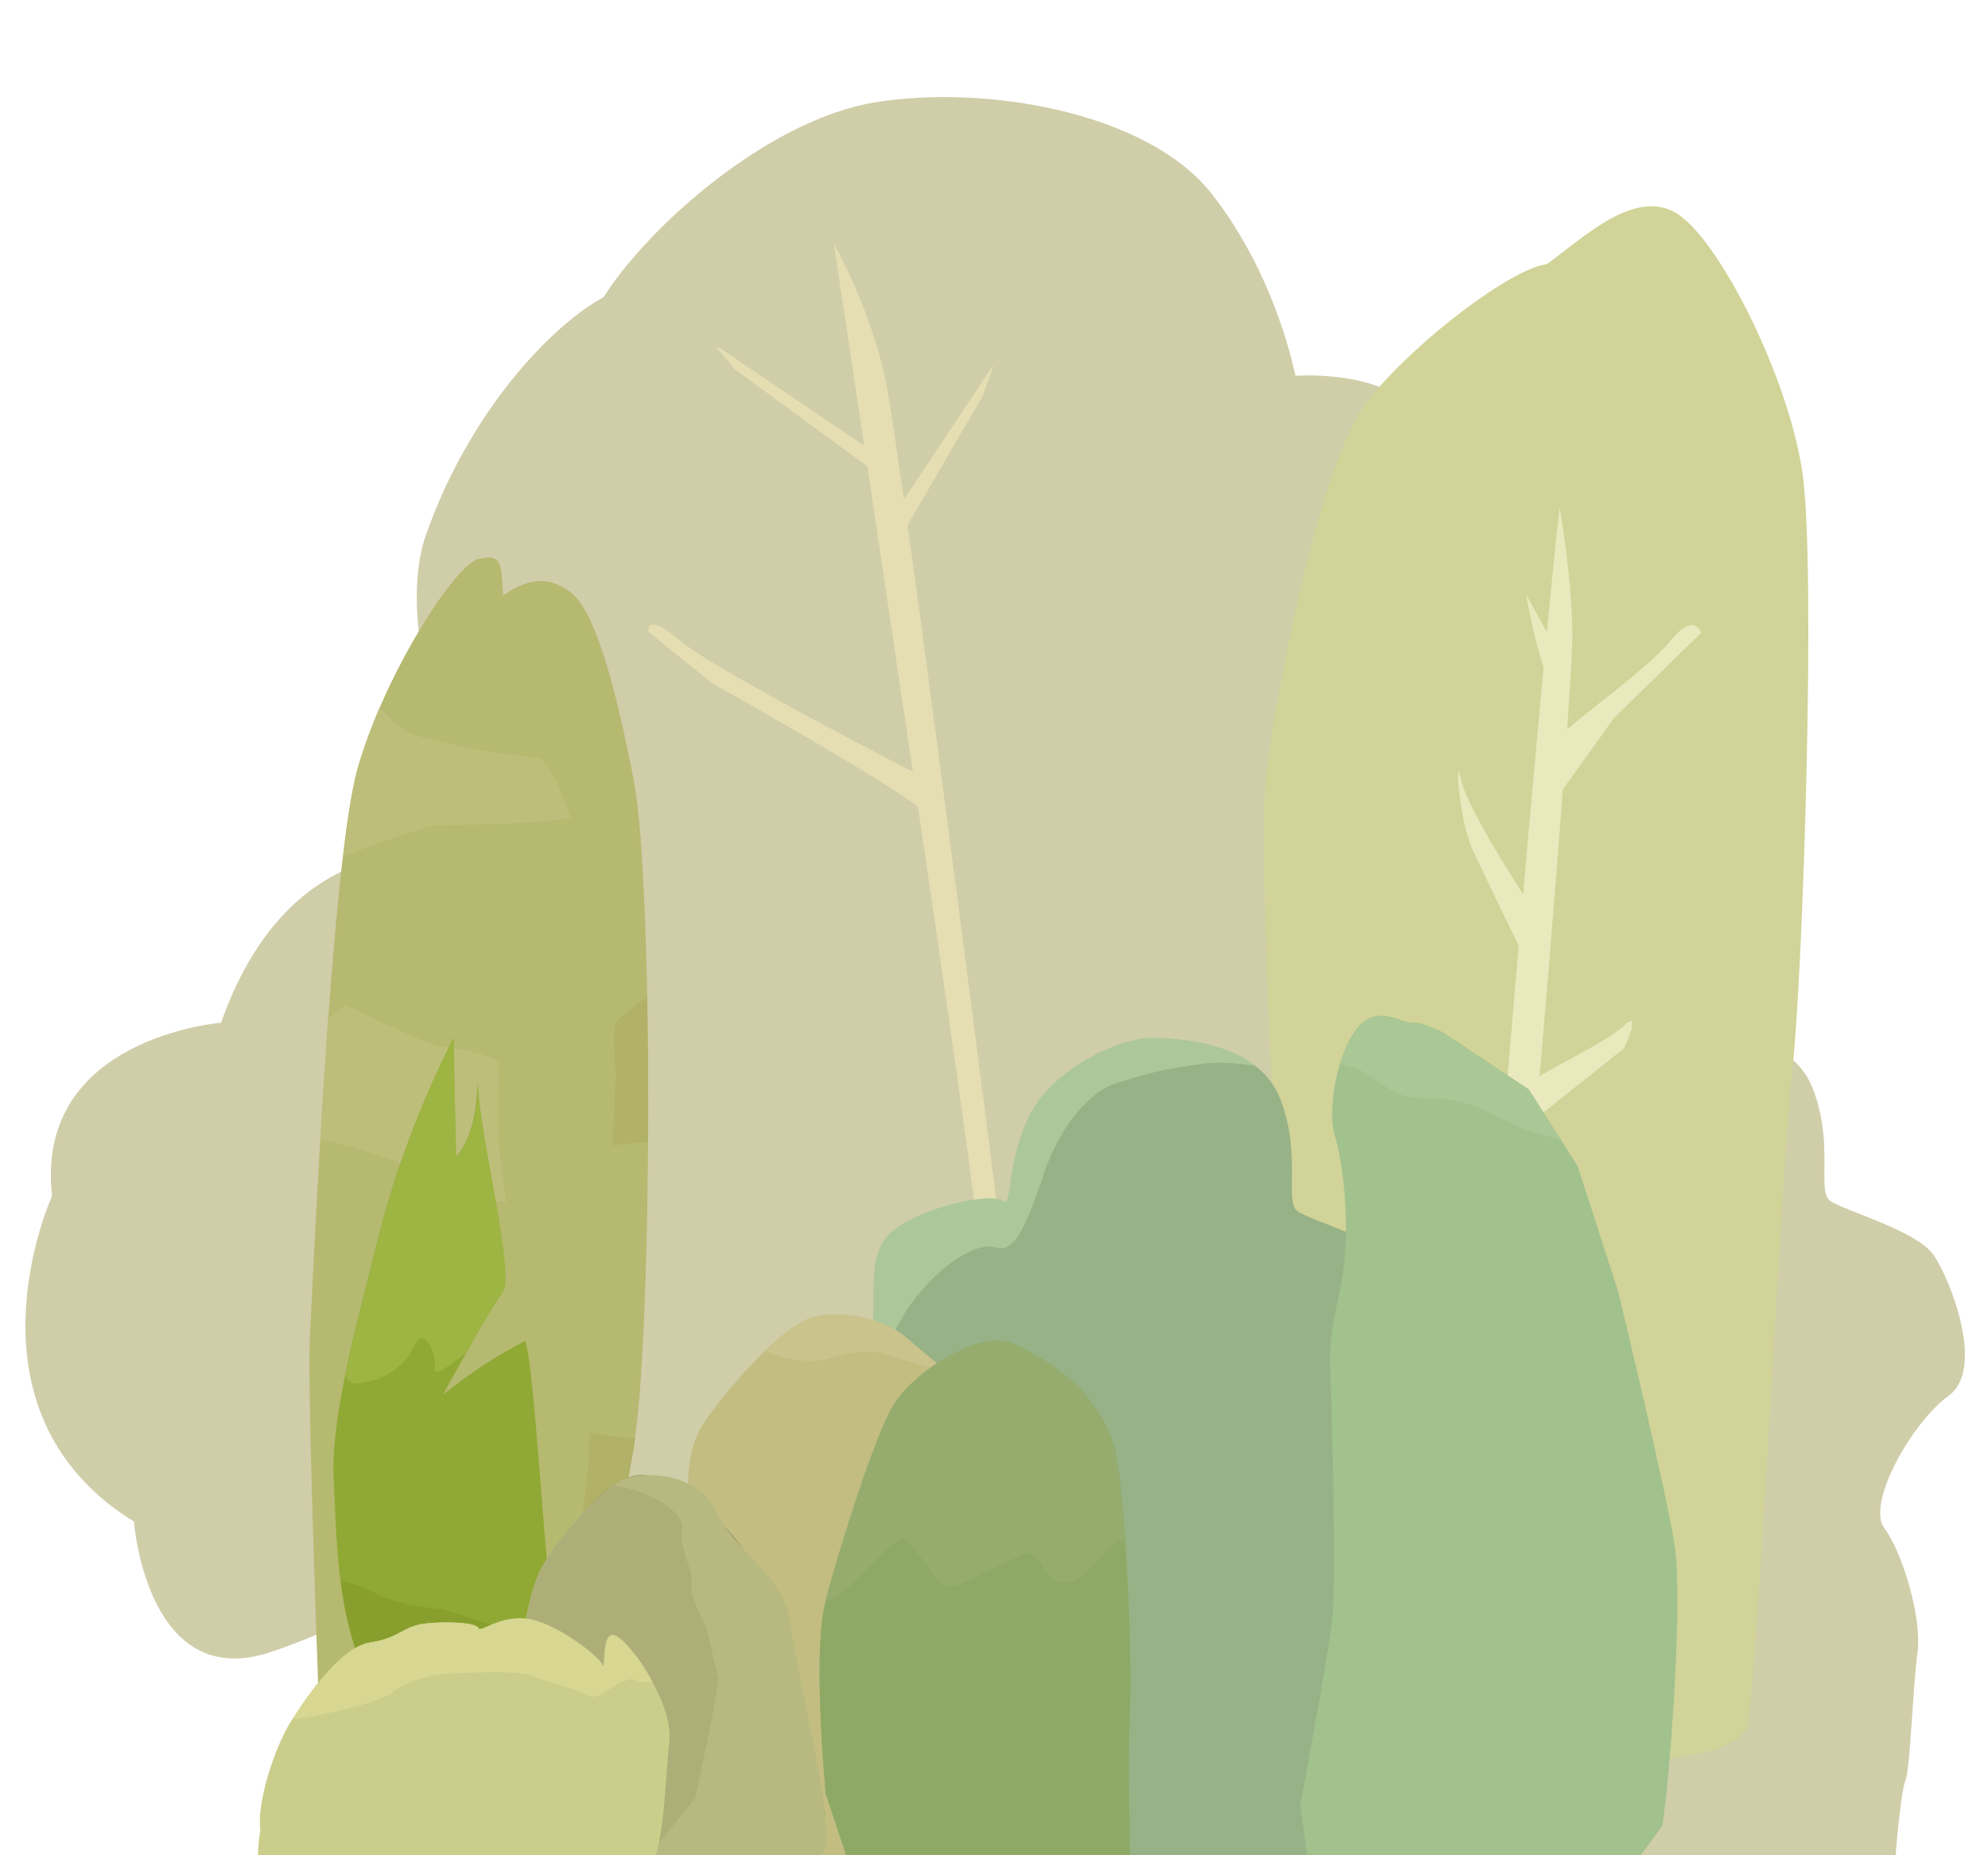 <?xml version="1.0" encoding="utf-8"?>
<!-- Generator: Adobe Illustrator 26.3.1, SVG Export Plug-In . SVG Version: 6.00 Build 0)  -->
<svg version="1.1" id="Ebene_1" xmlns="http://www.w3.org/2000/svg" xmlns:xlink="http://www.w3.org/1999/xlink" x="0px" y="0px"
	 viewBox="0 0 420 392" style="enable-background:new 0 0 420 392;" xml:space="preserve">
<style type="text/css">
	.st0{clip-path:url(#SVGID_00000116212432789964141670000010491237932809938563_);}
	.st1{fill:#D0CDA9;}
	.st2{fill:#E4DEB2;}
	.st3{fill:#D1D398;}
	.st4{fill:#E9E9BD;}
	.st5{fill:#B6B970;}
	.st6{fill:#B1B167;}
	.st7{fill:#BEBE7B;}
	.st8{fill:#90A935;}
	.st9{fill:#899F2D;}
	.st10{fill:#9EB443;}
	.st11{fill:#98B287;}
	.st12{fill:#ACC89A;}
	.st13{fill:#C3BD81;}
	.st14{fill:#CBC38C;}
	.st15{fill:#9A996B;}
	.st16{fill:#B7B981;}
	.st17{fill:#AEAE79;}
	.st18{fill:#8EA965;}
	.st19{fill:#96AC6F;}
	.st20{fill:#CACE8A;}
	.st21{fill:#D7D792;}
	.st22{fill:#A1C18D;}
	.st23{fill:#A9C896;}
</style>
<g>
	<g>
		<defs>
			<rect id="SVGID_1_" y="0.5" width="420" height="391.5"/>
		</defs>
		<clipPath id="SVGID_00000170998320259511192260000013035508046544236735_">
			<use xlink:href="#SVGID_1_"  style="overflow:visible;"/>
		</clipPath>
		<g style="clip-path:url(#SVGID_00000170998320259511192260000013035508046544236735_);">
			<path class="st1" d="M273.7,79.4c0,0,15.5-1.1,22.9,5.4c7.4,6.5,27.3,64.6,27.3,64.6l-8,103.3l-64.3,68.6l-118.1-2.2l-15.3-113.6
				C106,192.7,80.9,138.9,90,113s26.3-44.1,37.5-50.2c9.6-15.1,34.8-37.5,57.5-41.2s57.4,1.8,71.2,19.6
				c13.8,17.8,17.4,38.2,17.5,38.2"/>
			<path class="st2" d="M176.2,51.6c0.2,2,30.9,203.5,31.4,217.7s4.8-0.8,4.8-0.8s-22-173.7-25.5-189.1
				C183.4,64,176.2,51.6,176.2,51.6z"/>
			<path class="st2" d="M188.2,109.7l21.4-32.2c0.1-0.1,0.2,0,0.2,0.1l-2.2,6.1l-18.8,32.3L188.2,109.7z"/>
			<path class="st2" d="M155.2,78l28.7,21c0.1,0.1,0.3,0,0.3-0.2l0.3-3.2c0-0.1,0-0.2-0.1-0.2l-32.5-22c-0.2-0.1-0.5,0.1-0.3,0.3
				L155.2,78C155.2,77.9,155.2,78,155.2,78z"/>
			<path class="st2" d="M193.7,163.5c0,0-42.7-21.9-50.1-28.2s-6.6-1.8-6.6-1.8l13.5,10.9c0,0,42.8,23.9,45.2,27.7
				C198.1,175.7,193.7,163.5,193.7,163.5z"/>
			<path class="st1" d="M308.4,334.3c-5.6-12.4-14.6-36.6-12.2-48.9c2.5-12.3-2-23,5.9-28.2c7.9-5.2,20.2-7.1,22.3-5.6
				c2.1,1.5,0.5-6.3,5.1-17c4.6-10.8,19.5-17.4,26.2-17.4c6.7,0,22.6,1.1,27.2,12.6c4.6,11.5,1,21.7,3.6,23.8
				c2.6,2.1,18.5,6.3,22.1,11.7s10.8,24,3.1,29.6c-7.7,5.5-17.5,22.8-13.6,28c3.9,5.2,8,19.1,7,26.3c-1,7.2-1.5,24.7-2.6,27.2
				c-1,2.5-2.1,16.4-2.1,16.4l-73.4,9l-27.7-2.8L308.4,334.3z"/>
			<path class="st1" d="M85.6,180.9c0,0-26-1.5-38.9,35.2c0,0-39.5,3.1-35.7,36.6c0,0-20.7,45.3,17.3,68.8c0,0,2.7,36.5,29.1,27.5
				c26.3-9,42.5-22.7,42.5-22.7L85.6,180.9z"/>
			<g>
				<path class="st3" d="M271.3,273.5c-1.5-20.8-5.7-93.5-3.8-109.8c1.9-16.3,11.2-66.5,21.7-79.4c10.5-12.8,30.1-27.5,37.6-28.5
					c7.6-5.4,18.9-16.6,27.9-10.4c9,6.2,23.2,34.6,26.1,54.5s0.1,106.2-2.1,125.7s-7.1,123.3-9.4,138.5c-2.3,15.2-91.3,5.8-91.3,5.8
					S272.8,294.2,271.3,273.5z"/>
				<path class="st4" d="M329.5,107.2c-2.3,18-17,181.2-16.5,203s0.9,4.7,4-4.8s15.4-159,15.2-171.7
					C332,120.9,329.5,107.2,329.5,107.2z"/>
				<path class="st4" d="M328.4,156.7c2.8-3.6,19.2-14.8,24.4-21.2c5.2-6.4,6.6-1.8,6.6-1.8L341,151.7l-14.2,19.8L328.4,156.7z"/>
				<path class="st4" d="M323.8,192c0,0-13.6-20.3-15.1-27.2s-0.5,8.4,2.4,14.7s11.3,23.5,11.3,23.5L323.8,192z"/>
				<path class="st4" d="M322.4,125.6c0,0,2.8,15.9,5.9,20.4c3.1,4.5,0.1-9.6,0.1-9.6L322.4,125.6z"/>
				<path class="st4" d="M323.8,228.5c1.5-1.8,15.3-8,19.3-11.8c4-3.8,0,4.8,0,4.8L322.4,238L323.8,228.5z"/>
			</g>
			<path class="st5" d="M68,376.2c-0.6-14.6-3.2-82.9-2.5-94.3c0.6-11.4,4.4-99.8,10.1-119.7s20.6-43,25.5-44.1
				c4.9-1.1,4.8,0.8,5.2,7.7c4.9-3.4,9.4-4.4,14.3-0.6s9.1,18.1,13.3,39.7s3.9,118.3,0,140.4c-3.9,22.1-13.9,79.6-13.3,82.8
				c0.6,3.2-52.6,3.8-52.6,3.8V376.2z"/>
			<g>
				<path class="st6" d="M134.2,303.9c-4.3-0.4-8.6-0.9-9.6-1.1c0,8.8-2.1,20.5-2.4,22.1c-0.2,1,4.1,3.4,7.5,5
					c1.7-9.6,3.2-18.5,4.3-24.6C134,304.9,134.1,304.4,134.2,303.9z"/>
				<path class="st6" d="M130.1,228.3c-0.2,2.2-0.6,13.7-0.6,13.7s4-0.6,7.4-0.7c0.1-10.3,0-20.8-0.2-30.7c-2.8,2.2-5.2,4-6,4.7
					C128.7,217.2,130.3,226.1,130.1,228.3z"/>
			</g>
			<g>
				<path class="st7" d="M105.4,224.8c0.1-1.4-8.2-3.4-11.7-3.6S73,212.3,73,212.3l-3.6,2.8c-0.6,8.7-1.2,17.4-1.7,25.7
					c9.3,1.7,26.6,8.2,30.2,10.5c3.9,2.5,9,2.8,9,2.8l-1.4-11.2C105.4,243,105.3,226.2,105.4,224.8z"/>
				<path class="st7" d="M113,160c-3,0-21.5-3-26.5-5.1c-1.4-0.6-3.7-2.7-6.3-5.4c-1.8,4.3-3.4,8.6-4.6,12.8
					c-1.1,3.9-2.2,10.5-3.1,18.6c6.6-2.5,16.8-6.3,20-6.5c4.2-0.2,17.4,0,28.1-1.5C118.9,168,116,160,113,160z"/>
			</g>
			<path class="st8" d="M95.8,219.3c-3.2,6.4-10.7,21.7-15.8,41.9c-5.1,20.2-10.1,38.5-9.5,51.2c0.6,12.6,0.6,26.1,5.7,39.3
				c5.1,13.2,23.7,17.6,24.8,15.7c1.1-1.9,17.1-22.1,15.7-27.8c-1.4-5.7-3.7-49.9-5.7-56.3c-10,5.1-17.4,11.4-17.4,11.4
				s9.7-17.9,12.5-21.6c2.9-3.7-5.6-35.9-5.2-45.4c0,12.9-4.6,16.7-4.6,16.7L95.8,219.3z"/>
			<path class="st9" d="M113.2,349.4l-8-5.7l-11.5-3.6c0,0-10.3-1.1-13.8-3.2c-1.9-1.1-5-2.2-7.9-3c0.7,5.9,2,11.9,4.3,17.8
				c5.1,13.2,23.7,17.6,24.8,15.7C101.8,366.1,108.8,357.1,113.2,349.4L113.2,349.4z"/>
			<g>
				<path class="st10" d="M101,228.8c0-0.4,0-0.8,0-1.2C101,228,101,228.4,101,228.8z"/>
				<path class="st10" d="M87.2,284.9c2-4.8,4.2-0.3,4.6,2.2c0.4,2.4-1.6,5.3,6.8-1.4c0,0,0,0,0,0c2.8-5.1,6.1-10.7,7.6-12.6
					c2.8-3.6-5-33.5-5.2-44.2c-0.3,11.9-4.6,15.5-4.6,15.5l-0.6-25c-3.2,6.4-10.7,21.7-15.8,41.9c-2.6,10.4-5.2,20.3-7,29.2
					c0.4,1,1,1.7,1.7,1.8C78.7,292.5,85.2,289.7,87.2,284.9z"/>
			</g>
			<path class="st11" d="M195.9,336.5c-5.6-12.4-14.6-36.6-12.2-48.9c2.5-12.3-2-23,5.9-28.2c7.9-5.2,20.2-7.1,22.3-5.6
				c2.1,1.5,0.5-6.3,5.1-17s19.5-17.4,26.2-17.4c6.7,0,22.6,1.1,27.2,12.6c4.6,11.5,1,21.7,3.6,23.8c2.6,2.1,18.5,6.3,22.1,11.7
				s10.8,24,3.1,29.6c-7.7,5.5-17.5,22.8-13.6,28c3.9,5.2,8,19.1,7,26.3c-1,7.2-1.5,24.7-2.6,27.2c-1,2.5-2.1,16.4-2.1,16.4l-73.4,9
				l-27.7-2.8L195.9,336.5z"/>
			<path class="st12" d="M236,228.8c6.5-2,9.1-2.8,17.9-4c3.2-0.5,7.3-0.2,11.3,0.4c-6.7-5.2-17-5.9-22-5.9
				c-6.7,0-21.6,6.7-26.2,17.4c-4.6,10.8-3.1,18.5-5.1,17c-2.1-1.5-14.4,0.4-22.3,5.6c-7.9,5.2-3.4,15.9-5.9,28.2
				c-0.5,2.4-0.5,5.2-0.3,8.3c2.6-8,5.9-16,9-20.2c5.8-8,13.7-13.4,18.1-12c4.4,1.4,7.2-7.3,10.2-16.1
				C223.7,238.8,229.6,230.8,236,228.8z"/>
			<path class="st13" d="M146.5,329.6c-0.4-9.2-3.5-21,2.7-29.7c6.2-8.7,16.7-20,22.5-21.5c5.8-1.6,15,0,20.1,4.6
				c5.1,4.6,22.1,16.4,21.1,29.3s-2.6,39.7-6.7,44.8c-4.1,5.1-2.1,33.9-18,36.4s-44.2-1.7-45.7-5.7
				C141,383.6,146.5,329.6,146.5,329.6z"/>
			<path class="st14" d="M201.4,291.2c-3.8-3.6-7.6-6.5-9.6-8.3c-5.1-4.6-14.4-6.2-20.1-4.6c-2.7,0.7-6.4,3.5-10.2,7.2
				c5.4,2.1,10.4,2.6,13.9,1.5c3.8-1.2,8.8-2.1,12.4-0.6c3.6,1.5,11.1,2.6,13.3,4.6C201.2,291.1,201.3,291.2,201.4,291.2z"/>
			<path class="st15" d="M106.2,359.4c2.4-6.1,4.8-20.2,10.6-30.3c5.7-10.2,14.6-20,21.7-16.9c7.1,3.1,20,11.4,25.6,29.3
				s10.3,42.1,10.3,42.1l-65.7,10.8L106.2,359.4z"/>
			<path class="st16" d="M110.8,359.4c-2.2-4.6-0.1-18.6,2.5-25.7c2.6-7.1,13.6-18.9,18.1-21c4.5-2.1,16.3-1.5,19.9,6.7
				c3.6,8.2,14.4,13.5,15.6,23.2s9,40.7,7.5,47.8c-1.5,7.1-54.4,13.4-58,10.8C112.7,398.5,110.8,359.4,110.8,359.4z"/>
			<path class="st17" d="M146.9,379.9l3.4-16.2l1.5-8.8l-2.6-11.2c0,0-3.7-6.5-3.1-9c0.6-2.5-2.8-7.8-2-11.5
				c0.7-3.7-6.3-7.3-10.6-8.5c-1.1-0.3-2.5-0.6-3.8-0.9c-5.1,3.6-14,13.6-16.3,19.9c-2.6,7.1-4.6,21.1-2.5,25.7
				c0,0,1.9,39.1,5.5,41.7c0,0,0.1,0.1,0.1,0.1l14.4-1.5L146.9,379.9z"/>
			<path class="st18" d="M174.4,378.9c-0.5-6.6-2.6-30.7,0-40.5s10.3-34.7,14.4-41.5c4.1-6.8,18-16.1,25.2-13
				c7.2,3.1,20,10.8,22.1,25.2c2.1,14.4,3.1,42.9,2.6,52.8c-0.5,9.9,0.1,32.4,0.1,32.4l-58.2,3.2L174.4,378.9z"/>
			<path class="st19" d="M191.2,325.2c2.5,1.3,6.8,10.9,10.2,10s14.3-7.4,16.5-7c2.2,0.4,2.6,6.7,7.6,6.2c5-0.5,8.6-10,12.1-8.7
				c-0.4-6.2-1-12.1-1.6-16.6c-2.1-14.4-14.9-22.1-22.1-25.2s-21.1,6.2-25.2,13c-4.1,6.8-11.8,31.7-14.4,41.5
				C178.8,338.1,188.8,323.8,191.2,325.2z"/>
			<path class="st20" d="M55,386.7c-0.8-5.2,2.7-17.1,6.6-23.2s10.6-15.6,16.7-16.5c6.2-0.9,6.7-3.5,11.8-4c5.1-0.5,10.5,0,10.9,1
				c0.4,1.1,4.3-2.6,10-2c5.8,0.5,15.4,7.8,16.2,9.8c0.8,2-0.4-7.7,2.8-6.2s12.4,14.4,11.4,22.6c-1,8.2-0.8,22.7-5,28.8
				c-4.2,6.1-63.2,9.7-74,8.7S55,386.7,55,386.7z"/>
			<path class="st21" d="M130.1,345.6c-3.2-1.5-1.9,8.2-2.8,6.2c-0.8-2-10.4-9.3-16.2-9.8c-5.8-0.5-9.6,3.1-10,2
				c-0.4-1.1-5.8-1.5-10.9-1c-5.1,0.5-5.6,3.1-11.8,4c-6.1,0.9-12.7,10.2-16.6,16.3c5.7-0.6,18.7-3.7,20.8-5.5
				c2.3-2,7.1-3.7,11.1-4.1c4-0.3,16.1-0.8,18.4,0.3c2.4,1.2,10.8,3,12.3,4.3c1.6,1.3,6.2-3.1,7.3-3.1c1.1,0,1.3-1,2.9,0
				c0.5,0.3,1.8,0.3,3.2,0C135.2,350.4,131.8,346.4,130.1,345.6z"/>
			<path class="st22" d="M351.2,385.8c1.9-13,4.3-48.3,2.6-59.2c-1.6-10.8-11.9-53.6-11.9-53.6l-8.6-26.6l-10.3-16.2l-17.9-11.9
				c0,0-4.6-2.5-6.7-2.2s-7.4-4.2-11.7,1.2c-4.3,5.3-6.3,17.3-4.7,22.6c1.6,5.3,2.8,15.3,2.2,24.3c-0.5,9-3.6,15.4-3.2,24.7
				c0.4,9.3,1.3,45.2,0.5,52.9c-0.8,7.7-6.8,39.6-6.8,39.6l4.1,30l52.4,1.4L351.2,385.8z"/>
			<path class="st23" d="M288.7,226.9c-1.7-1.1-3.7-1.7-5.6-2c0.9-2.9,2.1-5.6,3.6-7.5c4.3-5.3,9.6-0.9,11.7-1.2
				c2.1-0.3,6.7,2.2,6.7,2.2l17.9,11.9l6.6,10.5c-4-1.1-7.8-2.2-10.2-3.4c-6.4-3.3-10.3-5.3-17.5-5.3
				C294.8,232,293.9,230.2,288.7,226.9z"/>
		</g>
	</g>
</g>
</svg>
